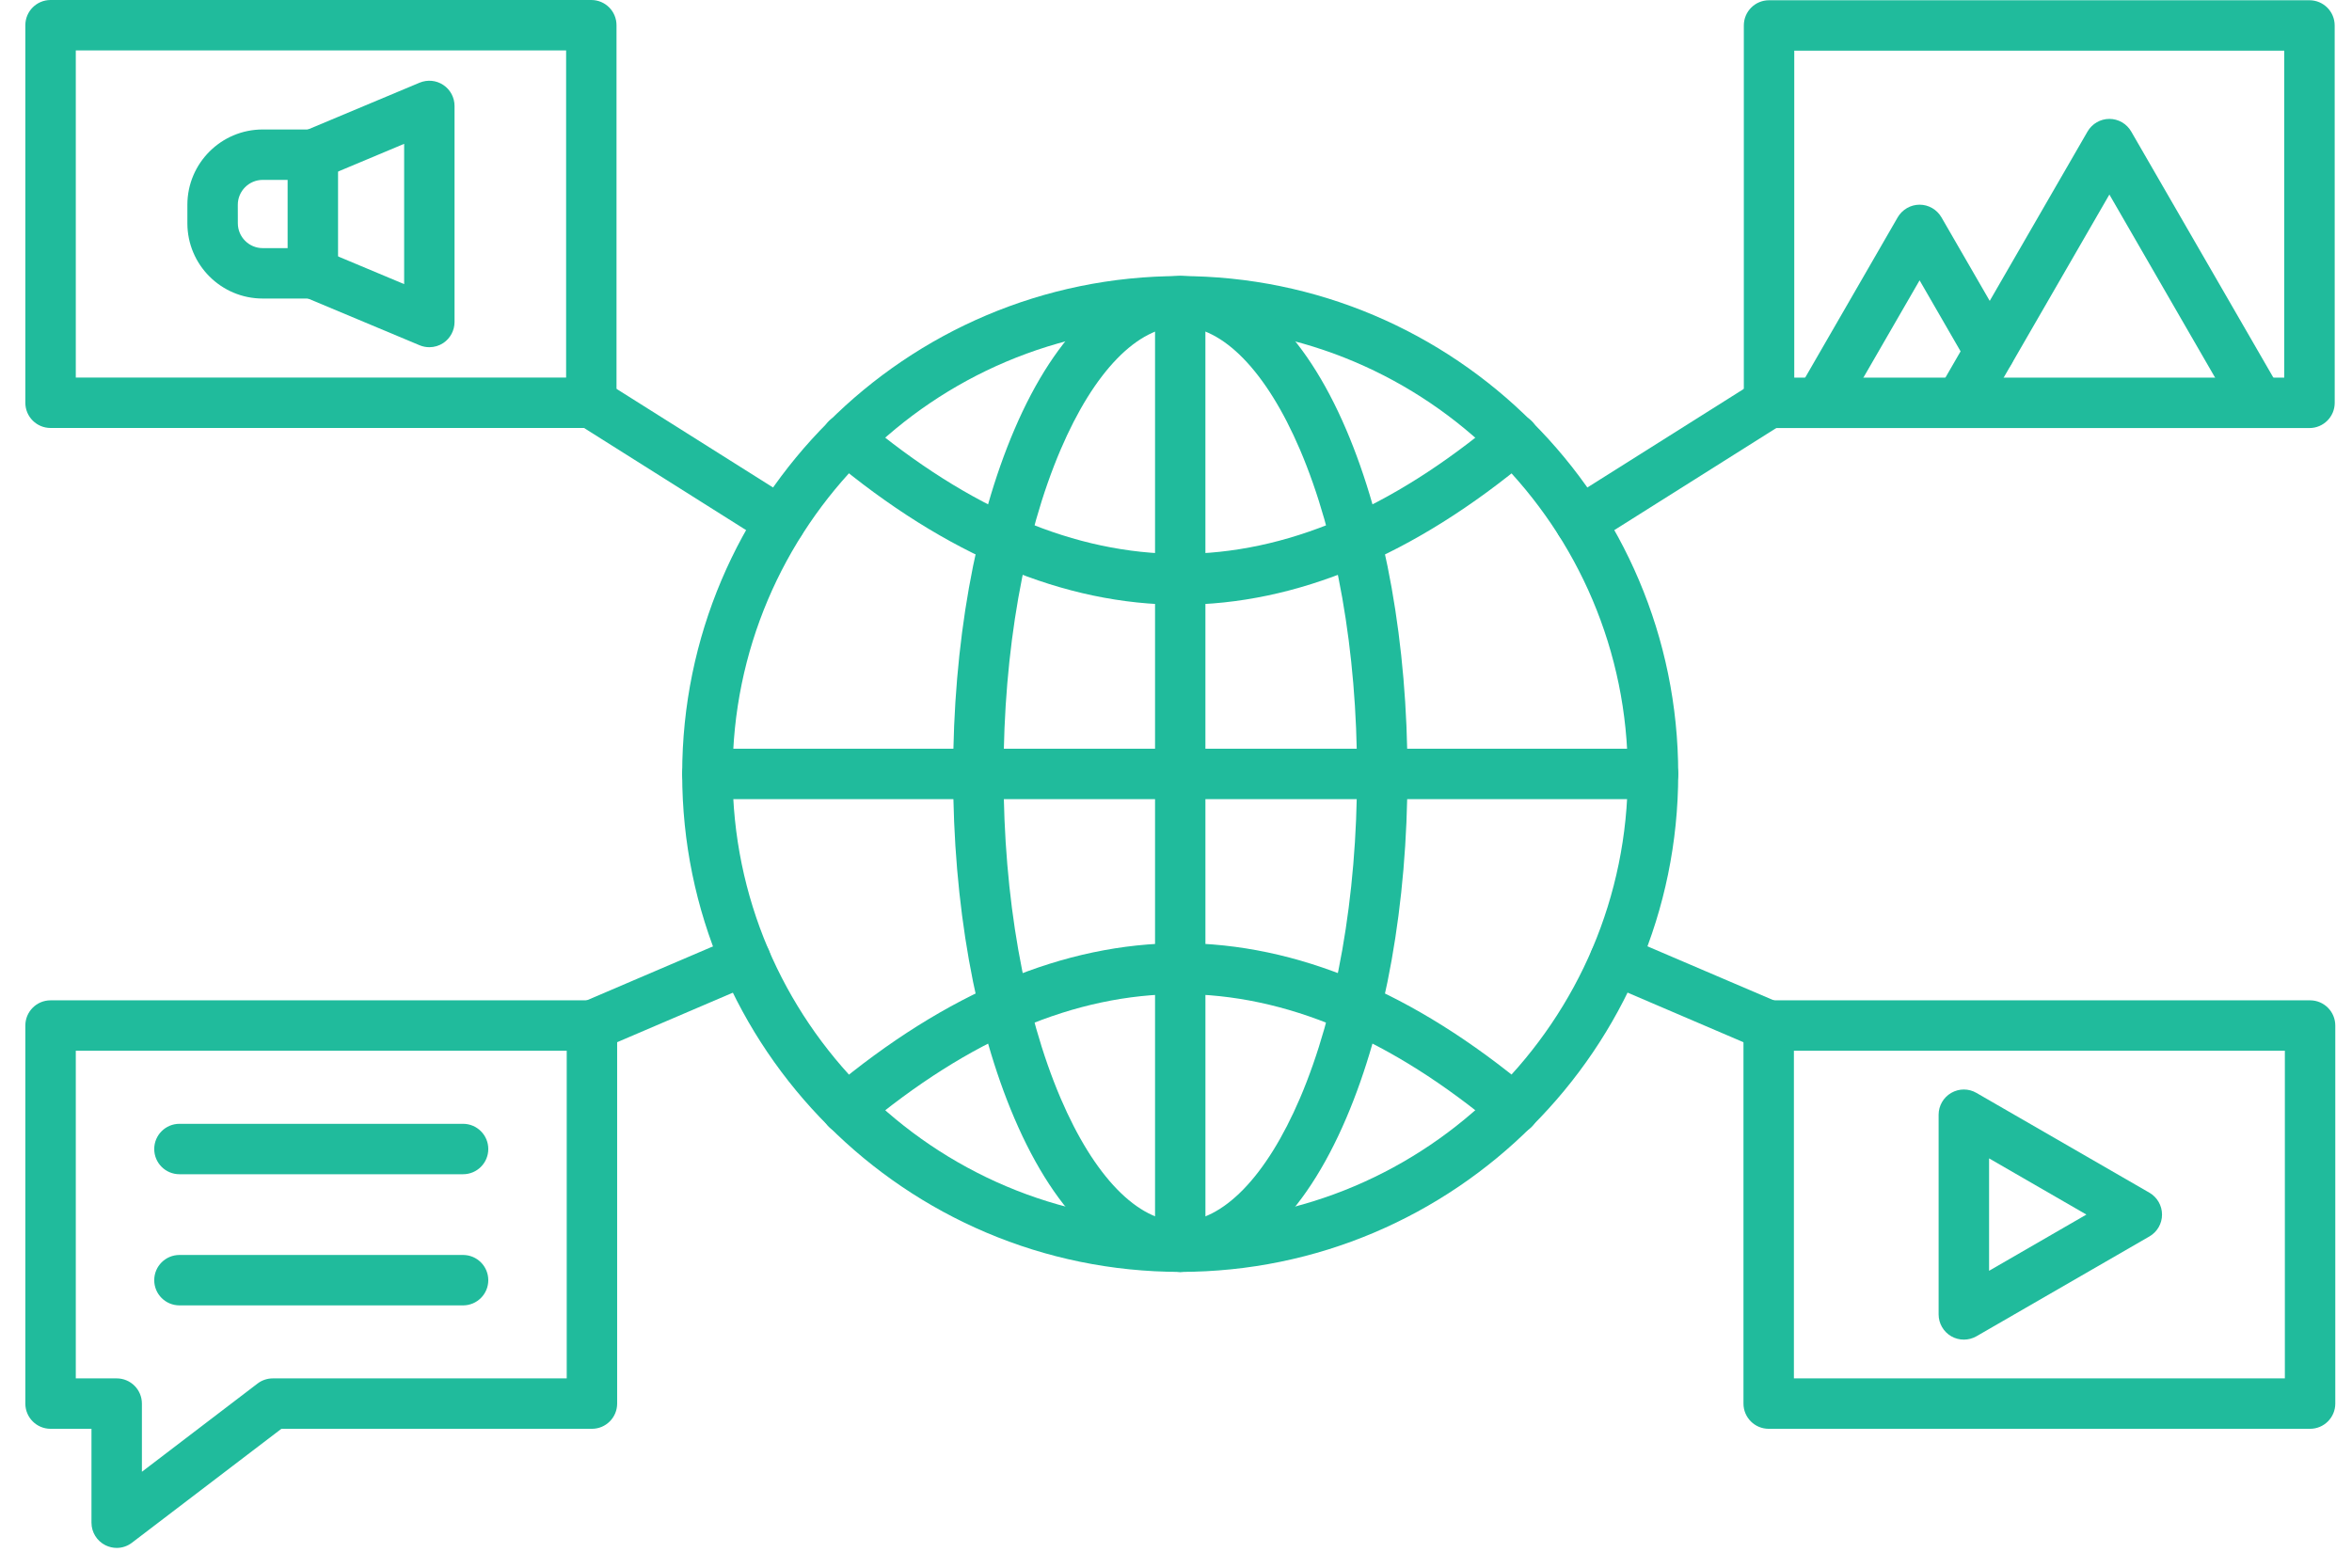 <svg width="66" height="44" viewBox="0 0 66 44" fill="none" xmlns="http://www.w3.org/2000/svg">
<path fill-rule="evenodd" clip-rule="evenodd" d="M33.119 9.163C26.192 9.163 20.558 14.797 20.558 21.722C20.558 28.648 26.192 34.283 33.119 34.283C40.044 34.283 45.678 28.649 45.678 21.722C45.678 14.797 40.044 9.163 33.119 9.163ZM33.119 35.698C25.412 35.698 19.143 29.428 19.143 21.722C19.143 14.017 25.412 7.748 33.119 7.748C40.824 7.748 47.093 14.017 47.093 21.722C47.093 29.428 40.824 35.698 33.119 35.698Z" fill="#20BB9C"/>
<path fill-rule="evenodd" clip-rule="evenodd" d="M33.122 16.973C29.862 16.973 26.559 15.59 23.305 12.863C23.006 12.611 22.966 12.166 23.217 11.865C23.469 11.566 23.914 11.526 24.215 11.778C30.207 16.802 36.034 16.802 42.026 11.778C42.326 11.526 42.772 11.566 43.023 11.865C43.275 12.166 43.235 12.611 42.936 12.863C39.681 15.59 36.379 16.973 33.122 16.973Z" fill="#20BB9C"/>
<path fill-rule="evenodd" clip-rule="evenodd" d="M42.48 31.834C42.321 31.834 42.159 31.779 42.026 31.668C36.034 26.645 30.207 26.645 24.215 31.668C23.914 31.919 23.469 31.879 23.217 31.58C22.966 31.281 23.006 30.834 23.305 30.584C26.559 27.857 29.862 26.472 33.121 26.472C36.379 26.472 39.681 27.857 42.936 30.584C43.235 30.834 43.275 31.281 43.023 31.58C42.885 31.747 42.682 31.834 42.48 31.834Z" fill="#20BB9C"/>
<path fill-rule="evenodd" clip-rule="evenodd" d="M33.121 9.163C31.926 9.163 30.702 10.422 29.763 12.618C28.73 15.038 28.161 18.273 28.161 21.722C28.161 25.173 28.73 28.405 29.763 30.826C30.702 33.022 31.926 34.283 33.121 34.283C34.315 34.283 35.538 33.022 36.478 30.826C37.511 28.405 38.08 25.173 38.08 21.722C38.08 18.273 37.511 15.039 36.478 12.618C35.539 10.421 34.315 9.163 33.121 9.163ZM33.121 35.698C31.305 35.698 29.651 34.165 28.463 31.381C27.355 28.79 26.746 25.36 26.746 21.722C26.746 18.085 27.355 14.655 28.463 12.062C29.651 9.279 31.305 7.748 33.121 7.748C34.936 7.748 36.59 9.279 37.778 12.062C38.885 14.655 39.495 18.085 39.495 21.722C39.495 25.36 38.885 28.79 37.778 31.381C36.59 34.165 34.936 35.698 33.121 35.698Z" fill="#20BB9C"/>
<path fill-rule="evenodd" clip-rule="evenodd" d="M46.386 22.43H19.851C19.46 22.43 19.143 22.114 19.143 21.722C19.143 21.331 19.46 21.015 19.85 21.015H46.386C46.776 21.015 47.093 21.331 47.093 21.722C47.093 22.114 46.776 22.43 46.386 22.43Z" fill="#20BB9C"/>
<path fill-rule="evenodd" clip-rule="evenodd" d="M33.119 35.698C32.727 35.698 32.412 35.381 32.412 34.99L32.412 8.455C32.412 8.064 32.726 7.748 33.119 7.748C33.51 7.748 33.825 8.065 33.825 8.455L33.826 34.99C33.826 35.381 33.509 35.698 33.119 35.698Z" fill="#20BB9C"/>
<path fill-rule="evenodd" clip-rule="evenodd" d="M50.349 10.598H64.099V1.422H50.349V10.598ZM64.807 12.014H49.642C49.25 12.014 48.934 11.697 48.934 11.306L48.934 0.715C48.934 0.324 49.249 0.007 49.641 0.007L64.807 0.007C65.197 0.007 65.514 0.324 65.514 0.715L65.515 11.306C65.515 11.697 65.197 12.014 64.807 12.014Z" fill="#20BB9C"/>
<path fill-rule="evenodd" clip-rule="evenodd" d="M51.064 12.013C50.945 12.013 50.822 11.982 50.711 11.918C50.372 11.723 50.256 11.29 50.452 10.951L53.252 6.099C53.38 5.881 53.614 5.745 53.866 5.745C54.119 5.745 54.352 5.881 54.479 6.099L56.446 9.504C56.64 9.843 56.525 10.275 56.186 10.471C55.847 10.667 55.415 10.55 55.219 10.212L53.866 7.868L51.677 11.659C51.546 11.886 51.308 12.013 51.064 12.013Z" fill="#20BB9C"/>
<path fill-rule="evenodd" clip-rule="evenodd" d="M63.383 12.012C63.14 12.012 62.901 11.886 62.77 11.659L59.192 5.46L55.613 11.659C55.417 11.998 54.985 12.113 54.646 11.918C54.307 11.722 54.192 11.29 54.387 10.951L58.579 3.691C58.706 3.473 58.939 3.337 59.192 3.337C59.444 3.337 59.679 3.473 59.804 3.691L63.997 10.951C64.191 11.29 64.076 11.722 63.737 11.918C63.625 11.982 63.504 12.012 63.383 12.012Z" fill="#20BB9C"/>
<path fill-rule="evenodd" clip-rule="evenodd" d="M55.816 32.512V35.667L58.547 34.089L55.816 32.512ZM55.108 37.599C54.986 37.599 54.864 37.568 54.754 37.505C54.536 37.378 54.4 37.145 54.4 36.892V31.287C54.4 31.034 54.535 30.801 54.754 30.674C54.974 30.547 55.243 30.547 55.461 30.674L60.316 33.476C60.535 33.603 60.669 33.837 60.669 34.089C60.67 34.343 60.535 34.576 60.315 34.703L55.462 37.505C55.352 37.568 55.23 37.599 55.108 37.599Z" fill="#20BB9C"/>
<path fill-rule="evenodd" clip-rule="evenodd" d="M50.339 38.687H64.116V29.491H50.339V38.687ZM64.823 40.102H49.632C49.241 40.102 48.924 39.785 48.924 39.395L48.924 28.784C48.924 28.393 49.241 28.076 49.631 28.076H64.823C65.214 28.076 65.531 28.393 65.531 28.784L65.531 39.395C65.531 39.785 65.214 40.102 64.823 40.102Z" fill="#20BB9C"/>
<path fill-rule="evenodd" clip-rule="evenodd" d="M12.048 9.745C11.955 9.745 11.862 9.727 11.774 9.69L8.513 8.324C8.152 8.172 7.982 7.758 8.134 7.398C8.285 7.037 8.7 6.867 9.06 7.018L11.341 7.974V4.037L9.06 4.994C8.699 5.144 8.285 4.975 8.134 4.615C7.983 4.254 8.152 3.839 8.513 3.688L11.774 2.321C11.994 2.23 12.242 2.253 12.44 2.385C12.637 2.516 12.755 2.737 12.755 2.974V9.037C12.755 9.274 12.636 9.495 12.44 9.627C12.322 9.705 12.185 9.745 12.048 9.745Z" fill="#20BB9C"/>
<path fill-rule="evenodd" clip-rule="evenodd" d="M7.372 5.049C6.987 5.049 6.673 5.363 6.673 5.748L6.674 6.266C6.674 6.65 6.987 6.964 7.372 6.964H8.071V5.049H7.372ZM8.778 8.379H7.372C6.206 8.379 5.258 7.432 5.258 6.266V5.748C5.258 4.582 6.206 3.634 7.372 3.634L8.778 3.634C9.169 3.634 9.486 3.951 9.486 4.342L9.486 7.672C9.486 8.062 9.169 8.379 8.778 8.379Z" fill="#20BB9C"/>
<path fill-rule="evenodd" clip-rule="evenodd" d="M2.127 10.597H15.886V1.415H2.127V10.597ZM16.593 12.012H1.419C1.028 12.012 0.711 11.695 0.711 11.305V0.708C0.711 0.317 1.028 0 1.419 0L16.593 0C16.984 0 17.3 0.317 17.3 0.708L17.3 11.305C17.3 11.695 16.983 12.012 16.593 12.012Z" fill="#20BB9C"/>
<path fill-rule="evenodd" clip-rule="evenodd" d="M2.127 38.687H3.275C3.666 38.687 3.982 39.004 3.982 39.395V41.308L7.228 38.831C7.35 38.737 7.502 38.687 7.657 38.687H15.903V29.491H2.127V38.687ZM3.275 43.445C3.169 43.445 3.061 43.42 2.96 43.371C2.72 43.252 2.567 43.006 2.567 42.738L2.567 40.102H1.419C1.028 40.102 0.711 39.785 0.711 39.395V28.784C0.711 28.393 1.028 28.076 1.419 28.076H16.61C17.001 28.076 17.318 28.393 17.318 28.784L17.318 39.395C17.318 39.785 17.001 40.102 16.61 40.102H7.896L3.703 43.299C3.579 43.395 3.428 43.445 3.275 43.445Z" fill="#20BB9C"/>
<path fill-rule="evenodd" clip-rule="evenodd" d="M12.994 32.957H5.036C4.645 32.957 4.328 32.641 4.328 32.249C4.328 31.859 4.645 31.542 5.035 31.542H12.994C13.385 31.542 13.702 31.859 13.702 32.249C13.702 32.641 13.385 32.957 12.994 32.957Z" fill="#20BB9C"/>
<path fill-rule="evenodd" clip-rule="evenodd" d="M12.994 36.638H5.036C4.645 36.638 4.328 36.321 4.328 35.931C4.328 35.54 4.645 35.223 5.035 35.223H12.994C13.385 35.223 13.702 35.54 13.702 35.931C13.702 36.321 13.385 36.638 12.994 36.638Z" fill="#20BB9C"/>
<path fill-rule="evenodd" clip-rule="evenodd" d="M21.894 15.354C21.765 15.354 21.634 15.32 21.518 15.245L16.216 11.903C15.886 11.695 15.786 11.258 15.994 10.928C16.204 10.597 16.64 10.498 16.97 10.706L22.273 14.048C22.603 14.257 22.701 14.694 22.493 15.024C22.36 15.238 22.129 15.354 21.894 15.354Z" fill="#20BB9C"/>
<path fill-rule="evenodd" clip-rule="evenodd" d="M16.613 29.492C16.339 29.492 16.076 29.33 15.961 29.061C15.808 28.702 15.974 28.286 16.334 28.133L20.643 26.29C21.001 26.137 21.418 26.303 21.571 26.662C21.725 27.021 21.558 27.437 21.198 27.59L16.891 29.434C16.8 29.473 16.705 29.492 16.613 29.492Z" fill="#20BB9C"/>
<path fill-rule="evenodd" clip-rule="evenodd" d="M49.629 29.492C49.536 29.492 49.441 29.473 49.349 29.434L45.042 27.59C44.683 27.437 44.516 27.021 44.669 26.662C44.823 26.303 45.24 26.137 45.598 26.29L49.907 28.133C50.267 28.286 50.433 28.702 50.28 29.061C50.165 29.33 49.902 29.492 49.629 29.492Z" fill="#20BB9C"/>
<path fill-rule="evenodd" clip-rule="evenodd" d="M44.342 15.354C44.106 15.354 43.876 15.238 43.742 15.024C43.535 14.694 43.633 14.257 43.963 14.048L49.266 10.706C49.596 10.498 50.032 10.597 50.241 10.928C50.449 11.258 50.35 11.695 50.02 11.903L44.718 15.245C44.601 15.32 44.47 15.354 44.342 15.354Z" fill="#20BB9C"/>
</svg>
